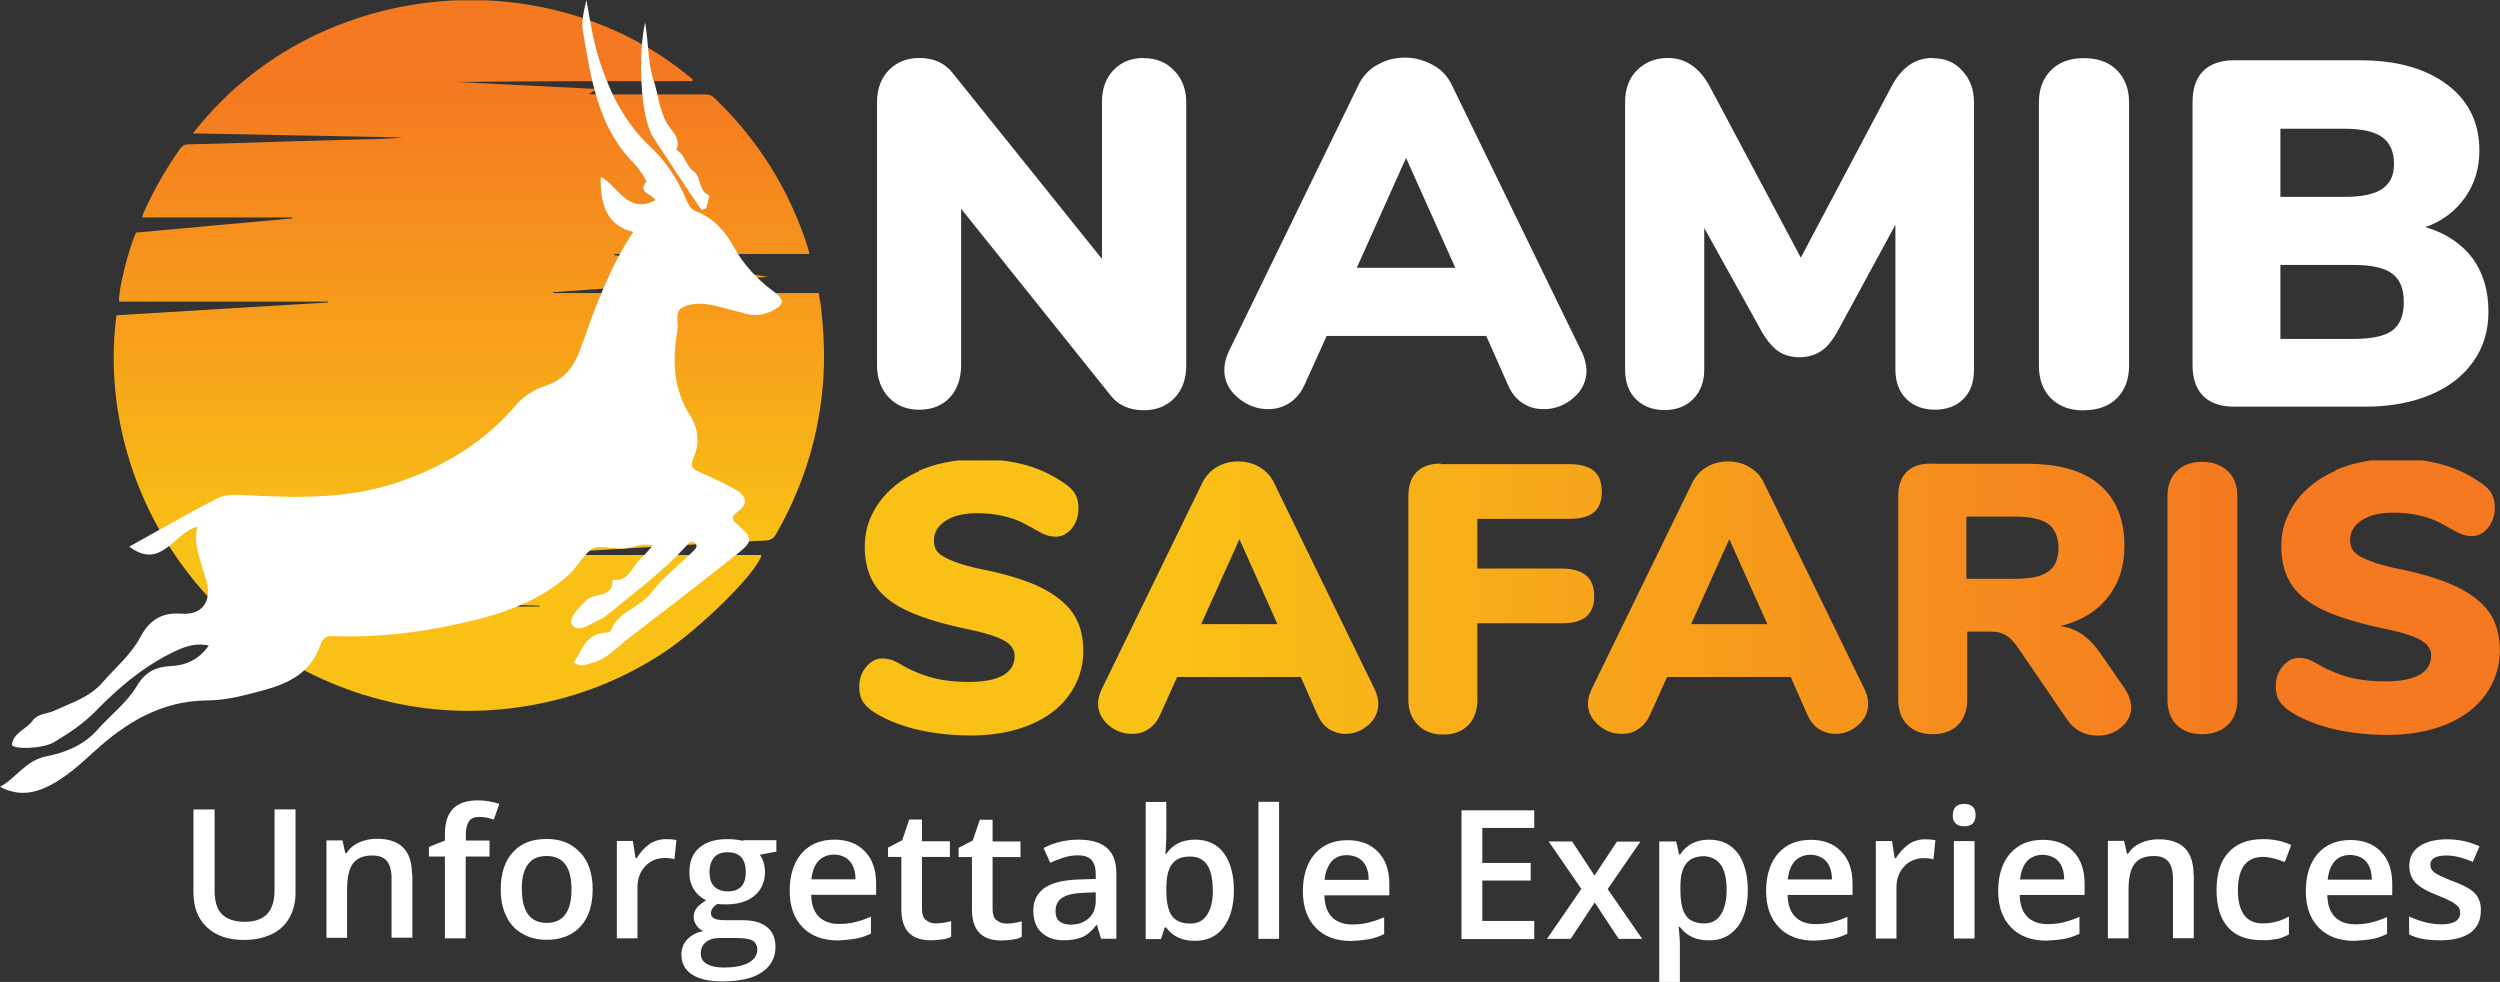<?xml version="1.0" encoding="UTF-8"?>
<svg xmlns="http://www.w3.org/2000/svg" xmlns:xlink="http://www.w3.org/1999/xlink" id="Layer_1" data-name="Layer 1" viewBox="0 0 140.59 55.22">
  <rect x="0" y="0" width="140.59" height="55.22" fill="#333333" stroke="none"/>
  <defs>
    <style>
      .cls-1 {
        fill: url(#linear-gradient-2);
      }

      .cls-2 {
        fill: #fff;
      }

      .cls-3 {
        clip-path: url(#clippath-2);
      }

      .cls-4 {
        clip-path: url(#clippath-1);
      }

      .cls-5 {
        clip-path: url(#clippath-4);
      }

      .cls-6 {
        clip-path: url(#clippath);
      }

      .cls-7 {
        fill: none;
      }

      .cls-8 {
        clip-path: url(#clippath-3);
      }

      .cls-9 {
        clip-path: url(#clippath-5);
      }

      .cls-10 {
        fill: url(#linear-gradient);
      }
    </style>
    <clipPath id="clippath">
      <path class="cls-7" d="M12.8,33.95c-.28-.15-.55-.28-.83-.41,0-.02,.02-.05,.02-.07,6.11,.2,12.23,.39,18.34,.59v.05H13.47c-.23,0-.46-.05-.67-.16m-1.96-26.45c3.96,.08,7.89,.15,11.82,.23-.8,.07-1.58,.1-2.38,.11-1.21,.03-2.43,.07-3.64,.1-2.02,.07-4.06,.13-6.08,.18-.18,0-.29,.07-.41,.21-.82,1.16-1.52,2.38-2.09,3.67-.03,.07-.03,.13-.07,.23h8.46v.05c-2.95,.26-5.89,.54-8.8,.8-.42,.9-1.03,3.37-.95,3.88h11.74v.05c-3.96,.24-7.92,.47-11.89,.72-1.21,9.16,4.66,19.26,15.41,21.75,2.62,.6,5.27,.65,7.91,.18,2.64-.47,5.09-1.43,7.34-2.89,2.12-1.37,5.4-4.6,5.61-5.56h-13.29v-.03c.33-.02,.67-.05,.99-.07,.98-.05,1.94-.1,2.92-.16,1.63-.1,3.24-.2,4.87-.29,1.58-.1,3.16-.2,4.74-.26,.28-.02,.44-.1,.59-.36,1.58-2.76,2.48-5.71,2.67-8.89,.08-1.35,0-2.69-.16-4.03-.03-.21-.08-.42-.11-.64h-14.92v-.05c4.03-.29,8.04-.57,12.07-.86-2.87-.46-5.76-.82-8.64-1.22v-.07h10.96s.02-.07,0-.08c-.03-.11-.07-.23-.1-.34-1.04-3.23-2.79-6-5.23-8.35-.15-.15-.31-.2-.52-.2h-6.15c-.11,0-.23-.02-.39-.02,.16-.11,.28-.18,.39-.24,0-.02-.02-.03-.02-.05l-7.87-.39c4.42-.05,8.84-.05,13.24-.05,.02,0,.05,0,.07-.02t.03-.02s.02-.02,.02-.03C35.46,1.5,30.96,0,26.45,0c-5.85,.02-11.74,2.53-15.6,7.5"></path>
    </clipPath>
    <linearGradient id="linear-gradient" x1="-530.68" y1="410.08" x2="-530.34" y2="410.08" gradientTransform="translate(-48909.07 -63285.48) rotate(-90) scale(119.33)" gradientUnits="userSpaceOnUse">
      <stop offset="0" stop-color="#f9c016"></stop>
      <stop offset=".25" stop-color="#f9c016"></stop>
      <stop offset=".88" stop-color="#f47920"></stop>
      <stop offset="1" stop-color="#f47920"></stop>
    </linearGradient>
    <clipPath id="clippath-1">
      <path class="cls-7" d="M81.02,26.07c-.59,0-1.04,.16-1.35,.47s-.47,.77-.47,1.35v11.46c0,.59,.18,1.06,.54,1.42,.36,.36,.83,.54,1.42,.54s1.06-.18,1.4-.52,.52-.83,.52-1.42v-4.32h4.71c.64,0,1.09-.11,1.4-.36s.46-.64,.46-1.16-.15-.93-.46-1.17c-.31-.26-.78-.39-1.4-.39h-4.71v-2.79h5.14c.64,0,1.09-.11,1.4-.36s.46-.64,.46-1.16-.15-.95-.46-1.19c-.29-.24-.77-.37-1.42-.37h-7.17v-.03Zm29.56,2.98h2.74c.86,0,1.5,.15,1.87,.42s.57,.73,.57,1.35-.2,1.06-.57,1.32c-.38,.28-1.01,.41-1.87,.41h-2.74v-3.51Zm-2.01-2.98c-.59,0-1.04,.16-1.35,.47s-.47,.77-.47,1.35v11.46c0,.6,.18,1.08,.52,1.42,.34,.34,.83,.52,1.42,.52s1.08-.18,1.42-.52,.52-.83,.52-1.42v-3.83h1.39c.29,0,.55,.07,.78,.2,.23,.13,.42,.34,.64,.64l2.79,4.08c.21,.31,.47,.55,.77,.7,.29,.16,.62,.23,.96,.23,.51,0,.95-.15,1.32-.46,.38-.31,.57-.68,.57-1.14,0-.34-.13-.7-.39-1.09l-1.32-1.91c-.34-.49-.68-.85-1.04-1.09-.34-.24-.77-.41-1.24-.47,1.14-.28,2.02-.8,2.66-1.6s.95-1.76,.95-2.9c0-1.5-.46-2.64-1.39-3.44-.91-.8-2.3-1.19-4.12-1.19,0,0-5.36,0-5.36,0Zm13.84,.42c-.34,.34-.52,.82-.52,1.4v11.46c0,.6,.18,1.08,.52,1.42,.34,.34,.83,.52,1.42,.52,.62,0,1.09-.18,1.45-.52s.54-.83,.54-1.42v-11.46c0-.59-.18-1.06-.54-1.4-.36-.34-.85-.52-1.45-.52s-1.06,.18-1.42,.52m-52.71,3.83l2.14,4.78h-4.29l2.15-4.78Zm-1.26-4.06c-.36,.21-.64,.51-.83,.9l-5.66,11.61c-.13,.28-.2,.54-.2,.8,0,.47,.2,.86,.59,1.21,.39,.33,.83,.49,1.32,.49,.33,0,.64-.08,.91-.26,.28-.18,.49-.42,.65-.77l.98-2.17h6.95l.96,2.17c.16,.34,.38,.6,.64,.77,.28,.16,.57,.26,.9,.26,.49,0,.91-.16,1.29-.49,.38-.33,.57-.73,.57-1.21,0-.26-.07-.52-.2-.8l-5.66-11.61c-.18-.39-.46-.68-.83-.9s-.77-.31-1.21-.31c-.41,0-.82,.1-1.17,.31m28.81,4.06l2.14,4.78h-4.29l2.15-4.78Zm-1.26-4.06c-.36,.21-.64,.51-.83,.9l-5.66,11.61c-.13,.28-.2,.54-.2,.8,0,.47,.2,.86,.59,1.21,.39,.33,.83,.49,1.32,.49,.33,0,.64-.08,.91-.26s.49-.42,.65-.77l.98-2.17h6.95l.96,2.17c.16,.34,.38,.6,.64,.77,.28,.16,.57,.26,.9,.26,.49,0,.91-.16,1.29-.49,.38-.33,.57-.73,.57-1.21,0-.26-.07-.52-.2-.8l-5.66-11.61c-.18-.39-.46-.68-.83-.9s-.77-.31-1.21-.31c-.41,0-.82,.1-1.17,.31m-44.31,.24c-.95,.42-1.7,1.01-2.23,1.74-.54,.75-.82,1.57-.82,2.48,0,.8,.16,1.48,.49,2.05s.88,1.06,1.68,1.47c.8,.41,1.91,.77,3.33,1.08,1.14,.23,1.92,.46,2.33,.7,.41,.23,.6,.52,.6,.85,0,.49-.21,.85-.65,1.11-.44,.24-1.08,.37-1.92,.37-.73,0-1.39-.07-1.96-.21-.57-.15-1.16-.37-1.74-.7-.26-.16-.47-.26-.64-.33-.18-.05-.34-.08-.54-.08-.34,0-.64,.16-.9,.47s-.39,.68-.39,1.11c0,.31,.05,.57,.16,.77,.11,.2,.28,.39,.52,.57,.64,.44,1.43,.78,2.41,1.04,.98,.24,2.04,.37,3.18,.37,1.26,0,2.36-.2,3.31-.59,.95-.39,1.7-.95,2.22-1.68,.52-.72,.8-1.55,.8-2.49,0-.75-.16-1.42-.49-1.97s-.88-1.04-1.66-1.47-1.86-.78-3.23-1.08c-.85-.16-1.48-.34-1.91-.51s-.72-.33-.88-.51c-.16-.16-.23-.39-.23-.67,0-.46,.23-.83,.67-1.11s1.03-.42,1.76-.42c.52,0,1.01,.05,1.47,.16,.46,.11,.85,.24,1.17,.42,.34,.18,.54,.29,.6,.33,.29,.16,.51,.28,.67,.33s.33,.08,.52,.08c.34,0,.64-.16,.9-.47,.24-.31,.37-.68,.37-1.11,0-.29-.05-.55-.16-.77s-.29-.41-.55-.59c-.67-.49-1.42-.85-2.23-1.08s-1.74-.34-2.79-.34c-1.22,.03-2.3,.24-3.24,.65m79.66,0c-.95,.42-1.7,1.01-2.23,1.74-.54,.75-.82,1.57-.82,2.48,0,.8,.16,1.48,.49,2.05,.33,.57,.88,1.06,1.68,1.47s1.91,.77,3.33,1.08c1.14,.23,1.92,.46,2.33,.7,.41,.23,.6,.52,.6,.85,0,.49-.21,.85-.65,1.11-.44,.24-1.08,.37-1.92,.37-.73,0-1.39-.07-1.96-.21-.57-.15-1.16-.37-1.74-.7-.26-.16-.47-.26-.64-.33-.18-.05-.34-.08-.54-.08-.34,0-.64,.16-.9,.47s-.39,.68-.39,1.11c0,.31,.05,.57,.16,.77,.11,.2,.28,.39,.52,.57,.64,.44,1.43,.78,2.41,1.04,.98,.24,2.04,.37,3.18,.37,1.26,0,2.36-.2,3.31-.59s1.7-.95,2.22-1.68c.52-.72,.8-1.55,.8-2.49,0-.75-.16-1.42-.49-1.97-.33-.55-.88-1.04-1.68-1.47-.78-.42-1.86-.78-3.23-1.08-.85-.16-1.48-.34-1.91-.51-.42-.16-.72-.33-.88-.51-.16-.16-.23-.39-.23-.67,0-.46,.23-.83,.67-1.11,.44-.28,1.03-.42,1.76-.42,.52,0,1.01,.05,1.47,.16s.85,.24,1.17,.42c.34,.18,.54,.29,.6,.33,.29,.16,.51,.28,.67,.33,.16,.05,.33,.08,.52,.08,.34,0,.64-.16,.9-.47,.24-.31,.38-.68,.38-1.11,0-.29-.05-.55-.16-.77s-.29-.41-.55-.59c-.67-.49-1.42-.85-2.23-1.08s-1.74-.34-2.79-.34c-1.21,.03-2.28,.24-3.23,.65"></path>
    </clipPath>
    <linearGradient id="linear-gradient-2" x1="-525.46" y1="407.16" x2="-525.13" y2="407.16" gradientTransform="translate(144797.67 -112125.44) scale(275.47)" gradientUnits="userSpaceOnUse">
      <stop offset="0" stop-color="#f9c016"></stop>
      <stop offset=".21" stop-color="#f9c016"></stop>
      <stop offset=".85" stop-color="#f47920"></stop>
      <stop offset="1" stop-color="#f47920"></stop>
    </linearGradient>
    <clipPath id="clippath-2">
      <rect class="cls-7" y=".02" width="140.58" height="55.21"></rect>
    </clipPath>
    <clipPath id="clippath-3">
      <rect class="cls-7" y=".02" width="140.58" height="55.21"></rect>
    </clipPath>
    <clipPath id="clippath-4">
      <rect class="cls-7" y=".02" width="140.58" height="55.21"></rect>
    </clipPath>
    <clipPath id="clippath-5">
      <rect class="cls-7" y=".02" width="140.58" height="55.21"></rect>
    </clipPath>
  </defs>
  <g class="cls-6">
    <rect class="cls-10" x="5.36" y=".02" width="41.05" height="40.12"></rect>
  </g>
  <g class="cls-4">
    <rect class="cls-1" x="48.31" y="25.89" width="92.27" height="15.49"></rect>
  </g>
  <g>
    <g class="cls-3">
      <path class="cls-2" d="M132.36,19.06h-4.12v-4.16h4.12c1.01,0,1.74,.16,2.17,.49,.44,.33,.65,.85,.65,1.6s-.21,1.27-.65,1.6c-.42,.31-1.16,.47-2.17,.47m-4.12-11.82h3.62c.96,0,1.66,.16,2.1,.47,.44,.31,.67,.82,.67,1.5s-.23,1.11-.67,1.42c-.44,.29-1.14,.44-2.1,.44h-3.62v-3.83Zm8.14,5.54c.96-.34,1.71-.91,2.25-1.68,.54-.77,.8-1.65,.8-2.64,0-1.55-.6-2.79-1.81-3.7s-2.84-1.37-4.89-1.37h-7.09c-.75,0-1.34,.2-1.74,.6s-.6,.99-.6,1.74v14.8c0,.75,.2,1.34,.6,1.74s.99,.6,1.74,.6h7.37c1.4,0,2.62-.23,3.67-.67s1.84-1.06,2.41-1.87c.57-.8,.85-1.74,.85-2.8,0-1.21-.31-2.22-.91-3.03-.62-.8-1.48-1.39-2.64-1.73m-19.21,10.3c.8,0,1.42-.23,1.87-.68s.68-1.06,.68-1.84V5.76c0-.75-.23-1.35-.68-1.81s-1.09-.68-1.87-.68-1.39,.23-1.84,.68-.68,1.06-.68,1.81v14.8c0,.78,.23,1.39,.68,1.84,.46,.46,1.08,.68,1.84,.68M108.67,3.26c-.98,0-1.76,.55-2.33,1.66l-5.07,9.57-5.09-9.57c-.28-.54-.62-.95-1.03-1.24-.41-.29-.86-.42-1.35-.42-.7,0-1.27,.23-1.73,.68s-.68,1.06-.68,1.79v15.07c0,.7,.21,1.26,.62,1.66s.95,.6,1.6,.6,1.21-.21,1.61-.62,.62-.96,.62-1.65v-7.97l3.13,5.64c.31,.59,.65,1.01,.99,1.26s.77,.37,1.24,.37,.9-.13,1.24-.37c.36-.24,.68-.67,.99-1.26l3.16-5.82v8.14c0,.7,.21,1.26,.62,1.66s.95,.6,1.6,.6,1.21-.2,1.6-.6c.41-.41,.6-.96,.6-1.66V5.76c0-.73-.23-1.34-.67-1.79-.41-.47-.98-.7-1.68-.7m-29.59,5.61l2.77,6.18h-5.54l2.77-6.18Zm9.88,10.91l-7.3-15c-.24-.51-.6-.88-1.08-1.14s-.99-.41-1.55-.41-1.09,.13-1.57,.41c-.47,.26-.83,.65-1.06,1.14l-7.3,15c-.16,.36-.24,.68-.24,1.03,0,.6,.26,1.12,.77,1.55s1.08,.64,1.7,.64c.42,0,.82-.11,1.17-.33,.36-.23,.64-.55,.85-.99l1.27-2.8h8.97l1.24,2.8c.2,.44,.47,.78,.83,.99,.34,.23,.73,.33,1.16,.33,.62,0,1.19-.21,1.68-.64,.49-.42,.73-.95,.73-1.55-.02-.33-.1-.67-.26-1.03M64.32,3.26c-.7,0-1.27,.23-1.7,.68-.44,.46-.65,1.06-.65,1.81V14.56l-8.41-10.47c-.44-.55-1.06-.83-1.86-.83-.7,0-1.27,.23-1.71,.68s-.67,1.06-.67,1.79v14.8c0,.75,.23,1.37,.67,1.83s1.01,.68,1.71,.68,1.29-.23,1.71-.68,.64-1.08,.64-1.83V11.74l8.41,10.5c.42,.55,1.06,.83,1.87,.83,.7,0,1.27-.23,1.71-.68s.67-1.08,.67-1.83V5.76c0-.73-.23-1.34-.68-1.79-.44-.47-1.01-.7-1.71-.7"></path>
    </g>
    <g class="cls-8">
      <path class="cls-2" d="M139.39,50.54c-.1-.2-.24-.36-.46-.51s-.54-.31-.98-.47c-.54-.21-.88-.37-1.04-.49s-.24-.26-.24-.44c0-.34,.31-.52,.91-.52,.41,0,.9,.11,1.48,.36l.38-.88c-.57-.26-1.19-.39-1.83-.39s-1.16,.13-1.55,.39c-.38,.26-.57,.62-.57,1.09,0,.39,.11,.7,.34,.95s.65,.49,1.27,.73c.33,.13,.57,.24,.75,.34,.18,.1,.31,.2,.39,.29,.08,.1,.11,.21,.11,.34,0,.44-.36,.65-1.08,.65-.55,0-1.16-.15-1.79-.44v1.01c.44,.23,1.03,.33,1.76,.33s1.29-.15,1.68-.42c.39-.29,.59-.7,.59-1.22,.02-.28-.03-.51-.13-.7m-6.33-2.1c.21,.23,.33,.57,.33,1.03h-2.48c.05-.46,.18-.78,.39-1.03s.52-.36,.9-.36c.36,.02,.65,.13,.86,.36m.33,4.37c.29-.05,.57-.15,.86-.29v-.95c-.33,.15-.62,.24-.9,.31-.28,.07-.59,.1-.9,.1-.49,0-.88-.15-1.14-.42-.28-.29-.41-.7-.42-1.22h3.65v-.64c0-.77-.21-1.37-.64-1.81s-.99-.65-1.71-.65c-.78,0-1.39,.26-1.84,.77-.44,.51-.67,1.22-.67,2.1s.24,1.55,.72,2.05c.47,.49,1.14,.75,2.01,.75,.36-.02,.7-.05,.98-.1m-5.33,0c.23-.05,.46-.15,.67-.26v-1.01c-.46,.26-.95,.39-1.47,.39-.46,0-.8-.15-1.04-.46-.23-.31-.36-.77-.36-1.39,0-1.26,.47-1.89,1.42-1.89,.33,0,.73,.1,1.22,.29l.36-.96c-.46-.21-.98-.33-1.57-.33-.85,0-1.5,.24-1.96,.75-.46,.49-.67,1.21-.67,2.12s.21,1.6,.65,2.09c.42,.49,1.06,.72,1.89,.72,.33,.02,.6-.02,.85-.07m-4.68-3.59c0-1.34-.65-2.01-1.97-2.01-.38,0-.7,.07-1.01,.21s-.54,.34-.7,.6h-.07l-.16-.72h-.91v5.48h1.16v-2.72c0-.68,.11-1.17,.34-1.47s.59-.44,1.08-.44c.38,0,.64,.1,.82,.31,.16,.21,.26,.52,.26,.95v3.36h1.17s0-3.55,0-3.55Zm-7.61-.78c.21,.23,.33,.57,.33,1.03h-2.48c.05-.46,.18-.78,.39-1.03,.23-.23,.52-.36,.9-.36,.36,.02,.65,.13,.86,.36m.33,4.37c.29-.05,.57-.15,.86-.29v-.95c-.33,.15-.62,.24-.9,.31-.28,.07-.59,.1-.9,.1-.49,0-.88-.15-1.14-.42-.28-.29-.41-.7-.42-1.22h3.65v-.64c0-.77-.21-1.37-.64-1.81s-.99-.65-1.71-.65c-.78,0-1.39,.26-1.84,.77-.44,.51-.67,1.22-.67,2.1s.24,1.55,.72,2.05c.47,.49,1.14,.75,2.01,.75,.36-.02,.7-.05,.98-.1m-6.1-6.49c.11,.11,.28,.16,.49,.16s.36-.05,.47-.16,.16-.28,.16-.47c0-.21-.05-.37-.16-.47-.11-.11-.28-.16-.47-.16-.21,0-.38,.05-.49,.16s-.16,.28-.16,.47c-.02,.21,.05,.36,.16,.47m1.06,.99h-1.16v5.48h1.16v-5.48Zm-3.7,.18c-.29,.2-.52,.46-.72,.78h-.07l-.15-.96h-.91v5.48h1.16v-2.87c0-.49,.15-.88,.44-1.19s.67-.46,1.12-.46c.18,0,.34,.02,.52,.07l.11-1.08c-.15-.03-.34-.05-.59-.05-.33,0-.64,.1-.93,.28m-4.63,.95c.21,.23,.33,.57,.33,1.03h-2.48c.05-.46,.18-.78,.39-1.03,.23-.23,.52-.36,.88-.36s.67,.13,.88,.36m.34,4.37c.29-.05,.57-.15,.86-.29v-.95c-.33,.15-.62,.24-.9,.31-.28,.07-.59,.1-.9,.1-.49,0-.88-.15-1.14-.42-.28-.29-.41-.7-.42-1.22h3.65v-.64c0-.77-.21-1.37-.64-1.81s-.99-.65-1.71-.65c-.78,0-1.39,.26-1.84,.77-.44,.51-.67,1.22-.67,2.1s.24,1.55,.72,2.05,1.14,.75,2.01,.75c.34-.02,.68-.05,.98-.1m-6.26-4.17c.21,.31,.33,.78,.33,1.39s-.11,1.08-.33,1.42c-.21,.33-.52,.49-.93,.49-.47,0-.83-.15-1.03-.44-.21-.29-.31-.78-.31-1.45v-.18c0-.59,.11-1.03,.33-1.3s.55-.41,1.01-.41c.39,.02,.72,.18,.93,.49m.93,3.51c.39-.51,.59-1.21,.59-2.09s-.2-1.58-.57-2.09c-.38-.49-.91-.75-1.6-.75-.73,0-1.27,.28-1.63,.83h-.07c-.08-.39-.13-.64-.16-.73h-.95v7.91h1.16v-2.25c0-.1-.02-.37-.07-.85h.07c.38,.51,.91,.75,1.61,.75,.7,.02,1.22-.24,1.61-.73m-10.68,.65h1.32l1.35-2.05,1.35,2.05h1.32l-1.94-2.8,1.84-2.67h-1.32l-1.26,1.91-1.26-1.92h-1.32l1.84,2.67-1.94,2.82Zm-.73-1.01h-2.92v-2.27h2.72v-.99h-2.72v-1.97h2.92v-.99h-4.09v7.24h4.09v-1.01Zm-9.64-3.34c.21,.23,.33,.57,.33,1.03h-2.48c.05-.46,.18-.78,.39-1.03s.52-.36,.88-.36c.38,.02,.67,.13,.88,.36m.34,4.37c.29-.05,.57-.15,.86-.29v-.95c-.33,.15-.62,.24-.9,.31-.28,.07-.59,.1-.9,.1-.49,0-.88-.15-1.14-.42-.28-.29-.41-.7-.42-1.22h3.65v-.64c0-.77-.21-1.37-.64-1.81s-.99-.65-1.71-.65c-.78,0-1.39,.26-1.84,.77-.44,.51-.67,1.22-.67,2.1s.24,1.55,.72,2.05,1.14,.75,2.01,.75c.34-.02,.68-.05,.98-.1m-5.05-7.73h-1.16v7.71h1.16v-7.71Zm-3.72,4.94c0,.62-.11,1.09-.33,1.42s-.52,.49-.95,.49c-.47,0-.83-.15-1.03-.44-.21-.29-.31-.78-.31-1.45v-.08c0-.65,.11-1.11,.33-1.39s.54-.41,1.01-.41c.85,0,1.27,.62,1.27,1.86m-2.61-1.99h-.05c0-.07,.02-.24,.03-.51,.02-.26,.02-.47,.02-.6v-1.83h-1.16v7.71h.86l.21-.65h.08c.37,.51,.91,.75,1.61,.75s1.22-.24,1.61-.75c.39-.51,.59-1.21,.59-2.1s-.2-1.58-.57-2.09c-.37-.49-.91-.75-1.6-.75-.73,0-1.27,.26-1.65,.82m-6,3.77c-.15-.13-.21-.33-.21-.57,0-.34,.13-.59,.37-.75,.24-.16,.65-.26,1.19-.28l.7-.03v.47c0,.42-.13,.75-.39,.99-.26,.23-.59,.36-1.01,.36-.29,0-.51-.07-.65-.2m3.21,.99v-3.68c0-.65-.18-1.12-.54-1.43-.36-.31-.88-.46-1.58-.46-.31,0-.65,.03-.99,.11-.36,.08-.68,.2-.98,.36l.37,.83c.24-.11,.49-.21,.75-.29s.52-.13,.8-.13c.34,0,.6,.08,.77,.26,.16,.18,.24,.44,.24,.78v.29l-.95,.03c-.86,.03-1.5,.18-1.92,.47-.42,.29-.64,.72-.64,1.27s.15,.95,.46,1.24c.31,.29,.72,.44,1.26,.44,.42,0,.77-.07,1.03-.18s.54-.34,.8-.68h.03l.23,.77h.86Zm-6.75-1.04c-.15-.13-.21-.34-.21-.62v-2.93h1.57v-.88h-1.57v-1.22h-.72l-.39,1.16-.8,.42v.52h.75v2.95c0,1.16,.55,1.74,1.65,1.74,.21,0,.42-.02,.64-.05s.37-.08,.51-.15v-.88c-.28,.08-.57,.13-.85,.13-.24,0-.42-.07-.57-.2m-3.98,0c-.15-.13-.21-.34-.21-.62v-2.93h1.57v-.88h-1.57v-1.22h-.72l-.39,1.16-.8,.42v.52h.75v2.95c0,1.16,.55,1.74,1.65,1.74,.21,0,.42-.02,.64-.05s.37-.08,.51-.15v-.88c-.28,.08-.57,.13-.85,.13-.26,0-.44-.07-.57-.2m-4.29-3.31c.21,.23,.33,.57,.33,1.03h-2.48c.05-.46,.18-.78,.39-1.03,.23-.23,.52-.36,.88-.36s.67,.13,.88,.36m.34,4.37c.29-.05,.57-.15,.86-.29v-.95c-.33,.15-.62,.24-.9,.31-.28,.07-.59,.1-.9,.1-.49,0-.88-.15-1.14-.42-.28-.29-.41-.7-.42-1.22h3.65v-.64c0-.77-.21-1.37-.64-1.81s-.99-.65-1.71-.65c-.78,0-1.39,.26-1.84,.77-.44,.51-.67,1.22-.67,2.1s.24,1.55,.72,2.05c.47,.49,1.14,.75,2.01,.75,.34-.02,.68-.05,.98-.1m-7.96-4.57c.18-.2,.42-.29,.77-.29s.59,.1,.77,.29c.16,.2,.24,.47,.24,.83,0,.72-.34,1.08-1.01,1.08-.33,0-.59-.1-.77-.28-.18-.18-.26-.46-.26-.8,0-.36,.1-.64,.26-.83m-.46,4.76c.2-.16,.46-.23,.8-.23h.88c.46,0,.78,.05,.95,.15,.16,.1,.26,.28,.26,.51,0,.29-.16,.54-.47,.72-.31,.18-.78,.28-1.42,.28-.41,0-.73-.07-.95-.2-.23-.13-.34-.33-.34-.59,0-.28,.1-.49,.29-.64m2.1-5.69c-.08-.02-.21-.05-.39-.07-.16-.02-.33-.03-.49-.03-.7,0-1.22,.16-1.6,.49s-.55,.78-.55,1.39c0,.37,.08,.68,.26,.96,.18,.28,.41,.47,.68,.6-.23,.15-.41,.28-.52,.42s-.18,.31-.18,.52c0,.16,.05,.31,.15,.46s.23,.26,.39,.33c-.39,.08-.68,.24-.9,.47s-.33,.51-.33,.85c0,.49,.2,.86,.59,1.12s.96,.39,1.71,.39c.96,0,1.71-.16,2.22-.51,.51-.34,.77-.82,.77-1.43,0-.49-.16-.86-.47-1.11-.31-.26-.77-.39-1.37-.39h-.96c-.31,0-.52-.03-.65-.1-.11-.07-.18-.16-.18-.28,0-.21,.13-.39,.37-.54,.15,.03,.29,.03,.47,.03,.68,0,1.22-.16,1.61-.49s.59-.77,.59-1.34c0-.2-.03-.36-.08-.54-.05-.16-.13-.31-.21-.42l.93-.18v-.64h-1.86v.02Zm-5.27,.18c-.29,.2-.52,.46-.72,.78h-.07l-.15-.96h-.9v5.48h1.16v-2.87c0-.49,.15-.88,.44-1.19s.67-.46,1.12-.46c.18,0,.34,.02,.52,.07l.11-1.08c-.15-.03-.34-.05-.59-.05-.33,0-.65,.1-.95,.28m-6.82,1.16c.21-.33,.57-.49,1.06-.49,.93,0,1.4,.62,1.4,1.87s-.46,1.89-1.39,1.89-1.4-.64-1.4-1.89c-.02-.6,.1-1.06,.33-1.39m2.95-.67c-.46-.51-1.09-.77-1.87-.77-.83,0-1.47,.24-1.92,.75-.46,.51-.68,1.19-.68,2.09,0,.57,.1,1.08,.31,1.5,.21,.44,.51,.77,.91,.99,.39,.23,.85,.34,1.35,.34,.82,0,1.45-.24,1.92-.75,.46-.51,.68-1.21,.68-2.09s-.23-1.57-.7-2.07m-5.09-.67h-1.34v-.36c0-.33,.07-.57,.18-.73s.31-.24,.57-.24,.54,.05,.82,.15l.31-.88c-.39-.13-.8-.2-1.21-.2-.62,0-1.09,.16-1.39,.47-.31,.31-.46,.8-.46,1.43v.36l-.9,.36v.54h.9v4.6h1.17v-4.6h1.34v-.9Zm-4.37,1.91c0-1.34-.65-2.01-1.97-2.01-.37,0-.7,.07-1.01,.21s-.54,.34-.7,.6h-.07l-.16-.72h-.9v5.48h1.16v-2.72c0-.68,.11-1.17,.34-1.47s.59-.44,1.08-.44c.37,0,.64,.1,.82,.31,.16,.21,.26,.52,.26,.95v3.36h1.17v-3.55h-.02Zm-7.73-3.67v4.57c0,1.17-.55,1.76-1.68,1.76-.57,0-.99-.15-1.27-.42s-.42-.72-.42-1.32v-4.58h-1.19v4.66c0,.83,.24,1.48,.75,1.96s1.19,.72,2.09,.72c.6,0,1.12-.11,1.57-.33,.44-.21,.77-.52,.99-.93,.23-.41,.34-.86,.34-1.4v-4.68h-1.17Z"></path>
    </g>
    <g class="cls-5">
      <path class="cls-2" d="M0,44.25c.95-.52,1.43-1.5,2.66-1.73,.95-.18,2.02-.59,2.79-1.45,.75-.85,1.68-1.53,2.27-2.53,.41-.7,1.01-1.04,1.84-1.08,.86-.03,1.61-.34,2.18-1.16-.85-.18-1.52,.13-2.17,.46-1.6,.8-2.93,1.94-4.17,3.21-.7,.72-1.52,1.26-2.35,1.76-.7,.41-2.41,.42-2.38,.13,.08-.65,.82-.85,1.17-1.34,.31-.42,.85-.37,1.26-.57,.93-.44,1.94-.73,2.67-1.58,.72-.83,1.6-1.55,2.12-2.54,.51-.95,1.19-1.4,2.3-1.32,1.17,.1,1.74-.68,1.42-1.84-.15-.49-.31-.96-.44-1.47-.13-.49-.21-.98-.07-1.58-1.34,.33-2.01,2.48-3.83,1.12,1.68-.93,3.29-1.86,4.94-2.71,.51-.26,1.09-.21,1.68-.18,2.9,.16,5.82,.21,8.61-.77,2.49-.86,4.74-2.22,6.49-4.27,.46-.54,1.04-.91,1.7-1.12,1.03-.34,1.6-1.06,1.94-2.05,.82-2.27,1.61-4.55,2.98-6.59-1.34-.36-1.86-1.27-1.83-3.11,.98,.51,1.5,2.14,3.08,1.32-.2-.39-1.03-.39-.51-1.06,.03-.03-.42-.73-.68-.99-2.07-2.09-2.43-4.79-2.89-7.47-.07-.42,0-.98,.2-1.74,.23,1.35,.42,2.48,.78,3.55,.59,1.78,1.42,3.41,2.82,4.71,.88,.82,1.53,1.83,2.01,2.95,.11,.28,.23,.54,.55,.67,.99,.39,1.65,1.12,2.15,2.05,.54,.96,1.29,1.78,2.2,2.45,.67,.49,.62,.78-.11,1.12-.44,.21-.91,.28-1.4,.15-.64-.16-1.27-.34-1.91-.49-.54-.11-1.09-.13-1.6,.08-.6,.26-.29,.88-.37,1.32-.29,1.68-.26,3.31,.72,4.83,.47,.72,.54,1.6,.16,2.41-.2,.44,0,.59,.34,.73,.67,.31,1.35,.62,2.01,.98,.57,.31,.82,.77,.18,1.24-.49,.36-.29,.54,.07,.85,.73,.62,.75,.86-.02,1.47-2.05,1.63-4.14,3.24-6.23,4.84-.64,.49-1.16,1.12-1.97,1.35-.34,.1-.67,.28-1.09,0,.46-.7,.67-1.61,1.76-1.68,.11,0,.29-.05,.33-.13,.39-1.08,1.61-1.26,2.25-2.1,.65-.86,1.57-1.57,2.35-2.33,.13-.13,.31-.28,.15-.46-.21-.24-.37-.02-.51,.13-1.27,1.4-2.79,2.53-4.24,3.72-.21,.16-.42,.36-.67,.46-.51,.2-1.17,.77-1.52,.26-.24-.36,.41-.98,.8-1.37,.44-.44,1.5-.1,1.48-1.16,.93,.15,1.08-.77,1.58-1.19,.23-.18,.41-.44,.67-.73-.52-.15-.95,.05-1.35,.13-.73,.15-1.71-.23-2.1,.08-.49,.39-.85,1.09-1.39,1.55-1.48,1.27-3.28,1.97-5.15,2.43-2.62,.64-5.28,1.01-7.99,.9-.42-.02-.59,.16-.7,.49-.52,1.55-1.76,2.17-3.21,2.56-1.04,.28-2.1,.57-3.16,.57-2.58,.02-4.57,1.24-6.37,2.89-.77,.7-1.53,1.4-2.48,1.89-.9,.47-1.81,.6-2.79,.08"></path>
    </g>
    <g class="cls-9">
      <path class="cls-2" d="M39.46,11.82c-.93-1.35-1.83-2.74-2.72-4.09-.75-1.14-.86-4.74-.46-6.47,.2,1.21,.15,2.27,.47,3.24,.28,.82,.31,1.66,.77,2.46,.18,.33,.83,.83,.51,1.47,.49,.24,.54,.9,.93,1.16,.52,.36,.28,1.14,.91,1.39,.05,.02-.1,.47-.15,.73-.1,.03-.18,.07-.26,.11"></path>
    </g>
  </g>
</svg>
